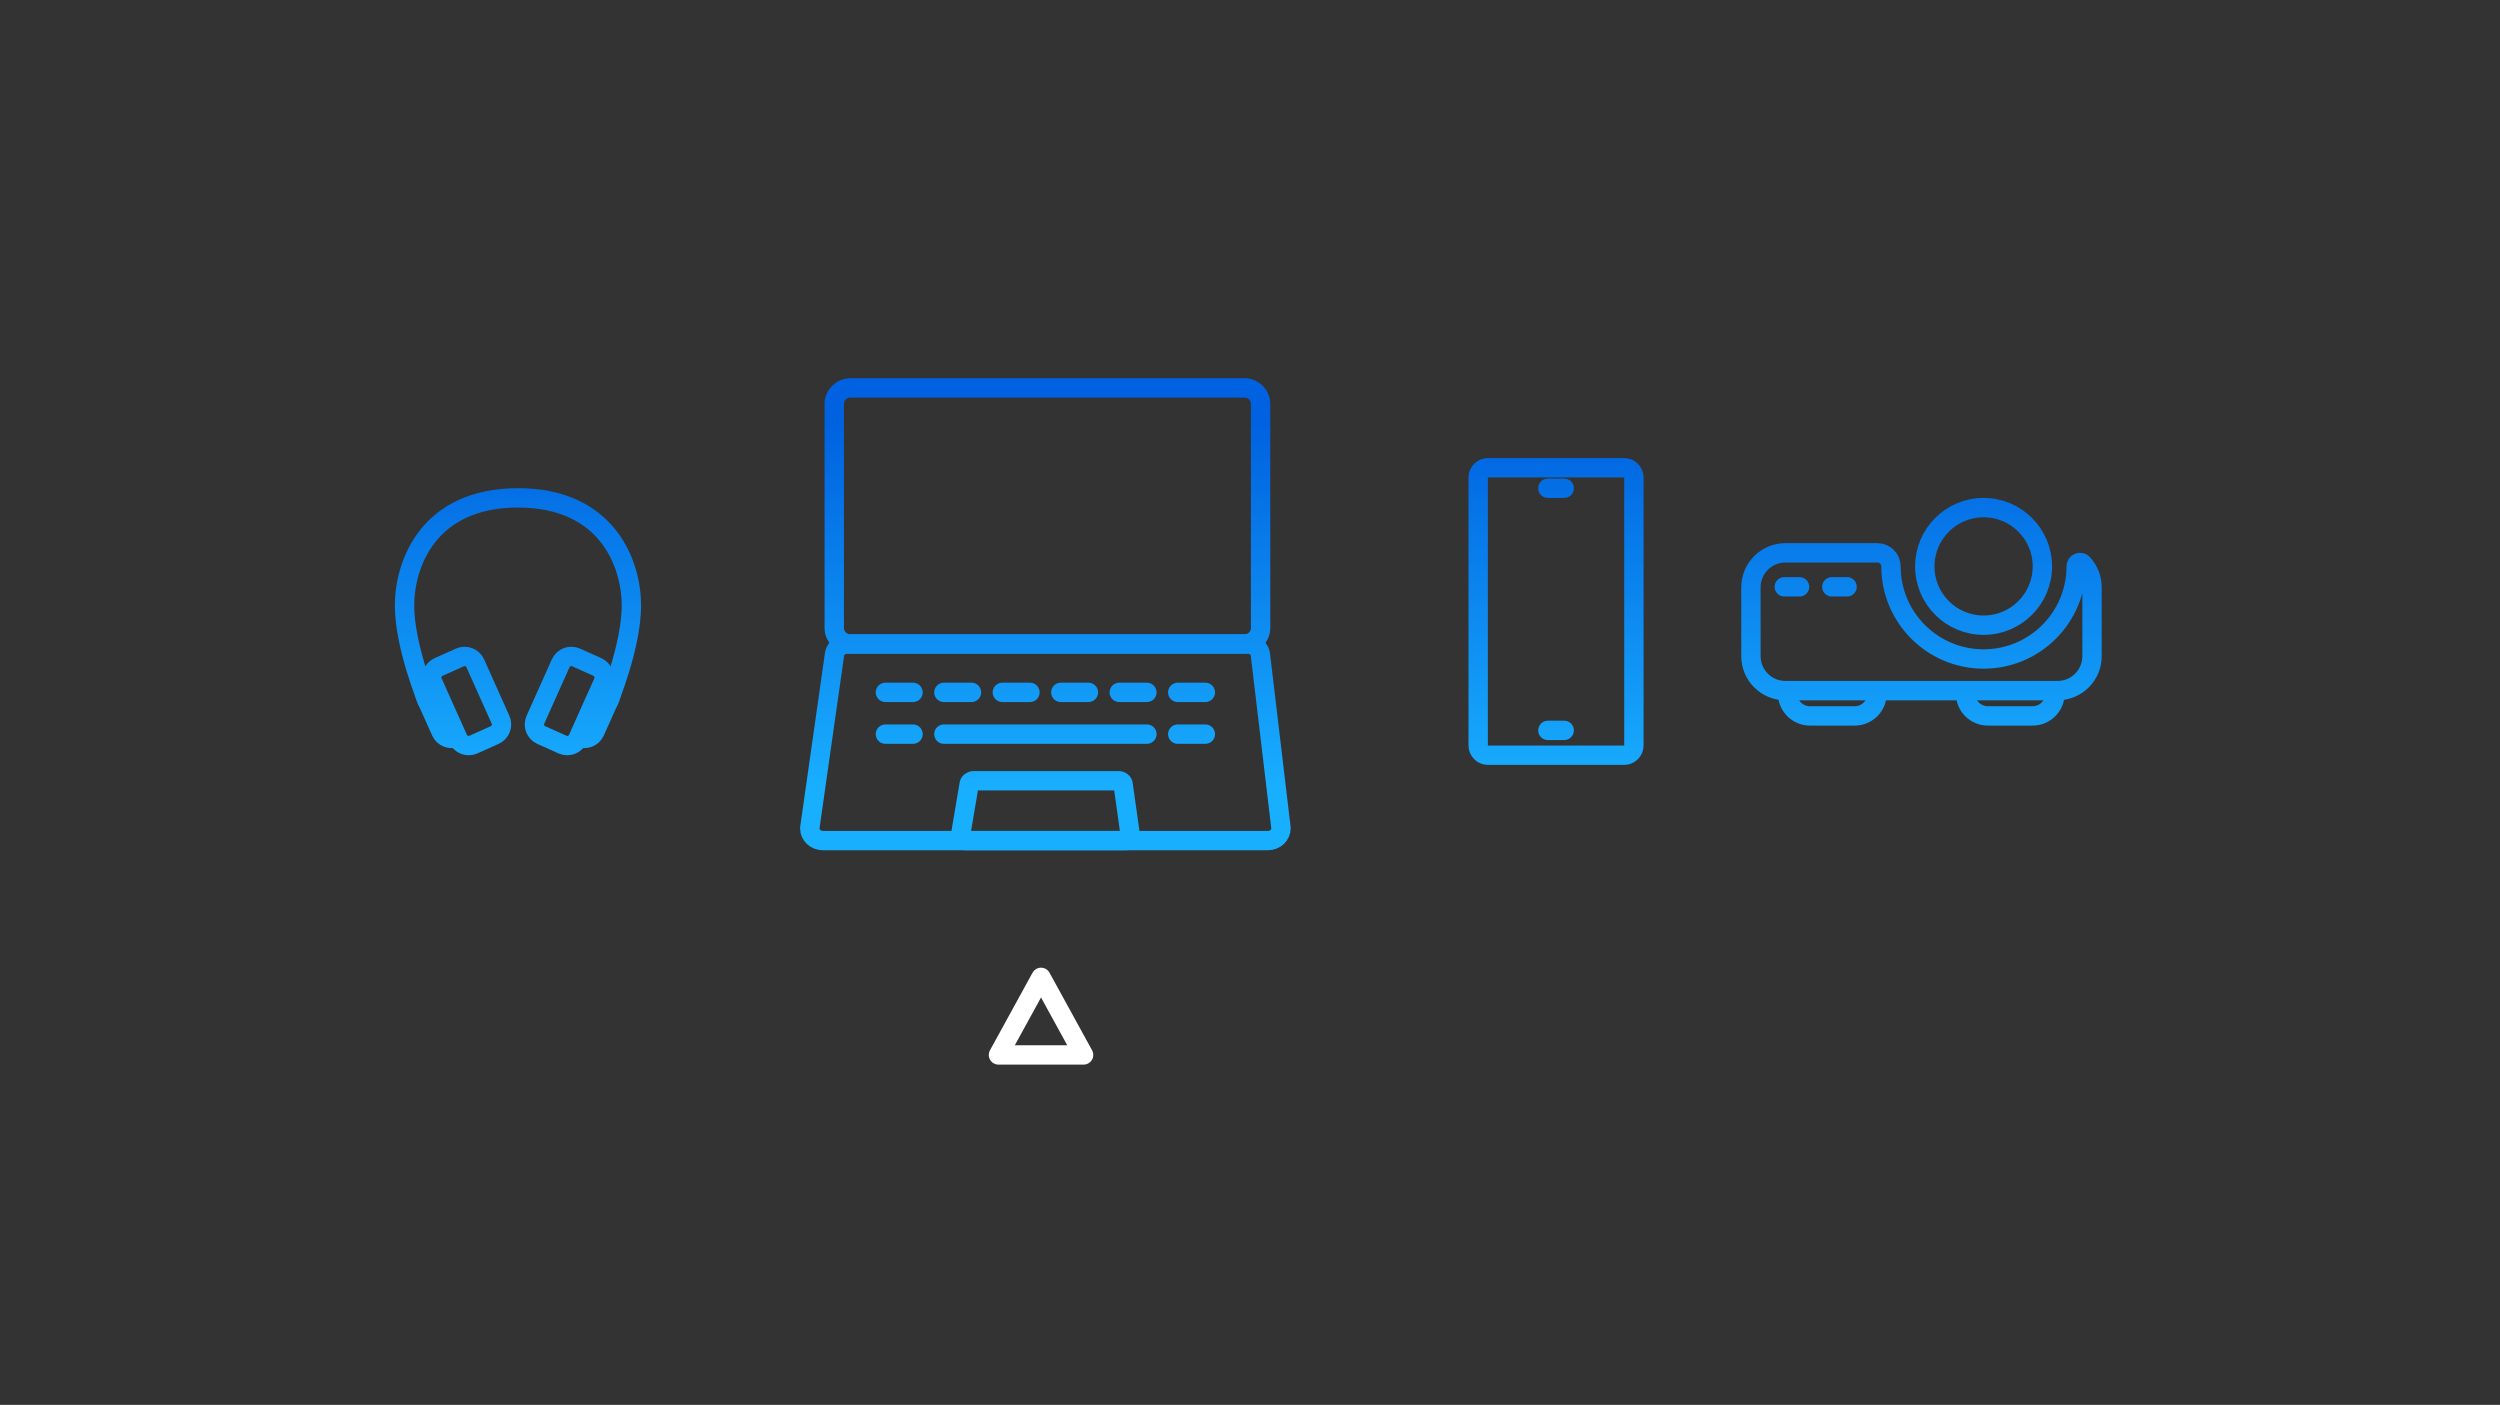 <svg clip-rule="evenodd" fill-rule="evenodd" stroke-linecap="round" stroke-miterlimit="6" viewBox="0 0 452 254" xmlns="http://www.w3.org/2000/svg" xmlns:xlink="http://www.w3.org/1999/xlink"><rect x="0" y="0" width="452" height="254" fill="#333333" stroke="none"/><linearGradient id="a" gradientTransform="matrix(0 66.635 -66.635 0 155.433 76.687)" gradientUnits="userSpaceOnUse" x1="0" x2="1" y1="0" y2="0"><stop offset="0" stop-color="#0062e0"/><stop offset="1" stop-color="#19afff"/></linearGradient><g fill="none"><path d="m0 0h451.377v253.631h-451.377z"/><g stroke-width="3.5"><path d="m227.916 73.033c0-1.601-1.299-2.901-2.9-2.901h-71.281c-1.601 0-2.901 1.3-2.901 2.901v40.493c0 1.601 1.3 2.901 2.901 2.901h71.281c1.601 0 2.9-1.3 2.9-2.901z" stroke="url(#a)"/><path d="m231.609 149.752c0 1.23-1.064 2.228-2.375 2.228h-80.456c-1.311 0-2.375-.998-2.375-2.228l4.431-31.097c0-1.23 1.065-2.228 2.375-2.228h72.332c1.311 0 2.375.998 2.375 2.228z" stroke="url(#a)"/><path d="m204.396 151.302c0 .374-.385.678-.858.678h-29.064c-.473 0-.857-.304-.857-.678l1.6-9.468c0-.374.385-.678.858-.678h26.129c.473 0 .858.304.858.678z" stroke="url(#a)"/><path d="m295.408 86.329c0-.974-.791-1.764-1.764-1.764h-24.625c-.974 0-1.764.79-1.764 1.764v48.45c0 .973.79 1.764 1.764 1.764h24.625c.973 0 1.764-.791 1.764-1.764z" stroke="url(#a)"/><path d="m85.926 119.924c-.475-1.059-1.721-1.534-2.78-1.059l-3.839 1.72c-1.06.474-1.534 1.72-1.06 2.779l4.569 10.195c.474 1.06 1.72 1.534 2.779 1.06l3.839-1.721c1.06-.474 1.535-1.72 1.06-2.779z" stroke="url(#a)"/><path d="m101.372 119.924c.475-1.059 1.72-1.534 2.78-1.059l3.839 1.72c1.059.474 1.534 1.72 1.059 2.779l-4.568 10.195c-.475 1.06-1.72 1.534-2.78 1.06l-3.839-1.721c-1.059-.474-1.534-1.72-1.059-2.779z" stroke="url(#a)"/><path d="m78.049 123.369c-1.059.475-1.534 1.721-1.059 2.78l2.743 6.121c.474 1.06 1.72 1.534 2.779 1.06" stroke="url(#a)"/><path d="m109.248 123.369c1.06.475 1.534 1.721 1.06 2.78l-2.743 6.121c-.475 1.06-1.72 1.534-2.78 1.06" stroke="url(#a)"/><path d="m160.084 125.18h4.99" stroke="url(#a)"/><path d="m160.084 132.73h4.99" stroke="url(#a)"/><path d="m170.655 125.18h4.99" stroke="url(#a)"/><path d="m181.225 125.18h4.991" stroke="url(#a)"/><path d="m322.601 106.096h2.76" stroke="url(#a)"/><path d="m331.194 106.096h2.759" stroke="url(#a)"/><path d="m279.859 88.273h2.945" stroke="url(#a)"/><path d="m279.859 132.051h2.945" stroke="url(#a)"/><path d="m191.796 125.18h4.991" stroke="url(#a)"/><path d="m170.655 132.73h36.703" stroke="url(#a)"/><path d="m202.367 125.18h4.991" stroke="url(#a)"/><path d="m212.938 125.18h4.99" stroke="url(#a)"/><path d="m212.938 132.73h4.99" stroke="url(#a)"/><path d="m339.439 99.952c1.353 0 2.45 1.097 2.45 2.45v.001c0 9.241 7.503 16.744 16.744 16.744 9.242 0 16.745-7.503 16.745-16.744 0-.001 0-.001 0-.001-.001-.283.169-.539.431-.647.261-.109.563-.049.763.152 1.025 1.131 1.665 2.628 1.665 4.273v12.457c0 3.437-2.791 6.228-6.228 6.228h-49.213c-3.437 0-6.228-2.791-6.228-6.228v-12.457c0-3.437 2.791-6.228 6.228-6.228z" stroke="url(#a)"/><circle cx="358.633" cy="102.403" r="10.63" stroke="url(#a)"/><path d="m323.196 125.392c0 2.233 1.813 4.045 4.045 4.045h8.088c2.233 0 4.045-1.812 4.045-4.045" stroke="url(#a)"/><path d="m355.365 125.392c0 2.233 1.813 4.045 4.045 4.045h8.089c2.232 0 4.044-1.812 4.044-4.045" stroke="url(#a)"/><path d="m77.255 126.742s-4.115-9.909-4.115-17.271 4.207-19.457 20.509-19.457 20.509 12.095 20.509 19.457-4.116 17.271-4.116 17.271" stroke="url(#a)"/><path d="m188.218 176.709 7.695 14.023h-15.39z" stroke="#fff" stroke-linejoin="round" stroke-miterlimit="2"/></g></g></svg>